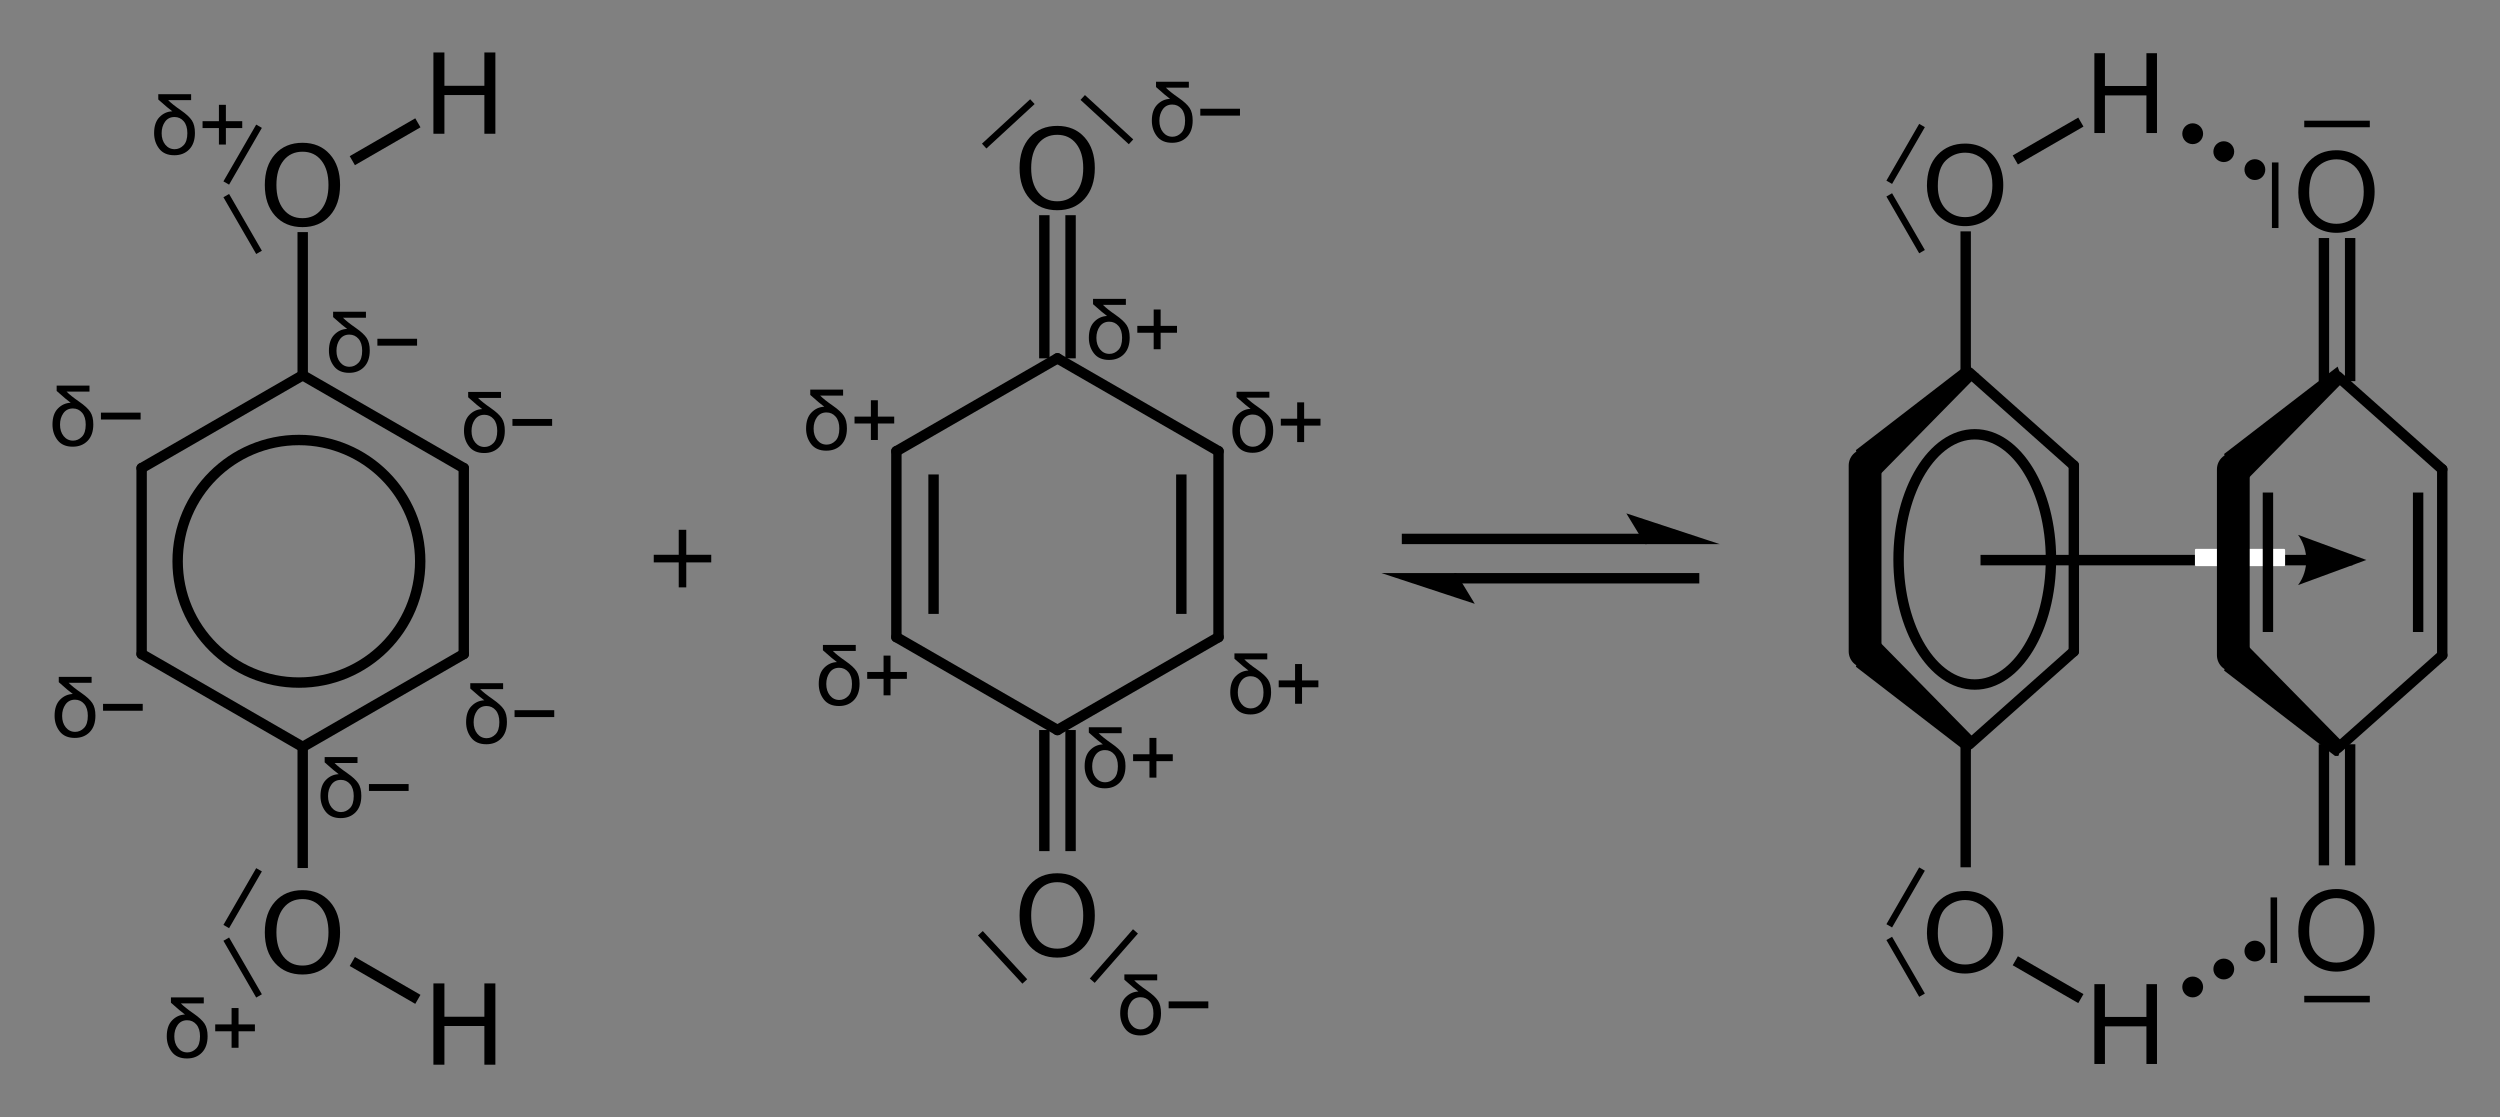 <?xml version="1.0" encoding="UTF-8" standalone="no"?>
<!-- Created with Inkscape (http://www.inkscape.org/) -->

<svg
   xmlns:dc="http://purl.org/dc/elements/1.1/"
   xmlns:cc="http://creativecommons.org/ns#"
   xmlns:rdf="http://www.w3.org/1999/02/22-rdf-syntax-ns#"
   xmlns:svg="http://www.w3.org/2000/svg"
   xmlns="http://www.w3.org/2000/svg"
   version="1.1"
   width="476.432"
   height="212.904"
   id="svg8641"
   xml:space="preserve"><rect width="100%" height="100%" fill="#808080" stroke="none"/><defs
     id="defs8645"><marker
       refX="0"
       refY="0"
       orient="auto"
       id="Arrow2Lend"
       style="overflow:visible"><path
         d="M 8.719,4.034 -2.207,0.016 8.719,-4.002 c -1.745,2.372 -1.735,5.617 -6e-7,8.035 z"
         transform="matrix(-1.1,0,0,-1.1,-1.1,0)"
         id="path4031"
         style="font-size:12px;fill-rule:evenodd;stroke-width:0.625;stroke-linejoin:round" /></marker><marker
       refX="0"
       refY="0"
       orient="auto"
       id="Arrow2Mend"
       style="overflow:visible"><path
         d="M 8.719,4.034 -2.207,0.016 8.719,-4.002 c -1.745,2.372 -1.735,5.617 -6e-7,8.035 z"
         transform="scale(-0.6,-0.6)"
         id="path4037"
         style="font-size:12px;fill-rule:evenodd;stroke-width:0.625;stroke-linejoin:round" /></marker></defs><g
     transform="matrix(1.25,0,0,1.25,-31.019,-19.336)"
     id="g8649"><g
       id="g9482"><g
         transform="translate(0,-3.629)"
         id="g9436"><path
           d="m 184.033,73.729 0,-21.823"
           id="path8695"
           style="fill:none;stroke:#000000;stroke-width:1.587;stroke-linecap:butt;stroke-linejoin:miter;stroke-miterlimit:10;stroke-opacity:1;stroke-dasharray:none" /><path
           d="m 188.031,73.729 0,-21.823"
           id="path8697"
           style="fill:none;stroke:#000000;stroke-width:1.587;stroke-linecap:butt;stroke-linejoin:miter;stroke-miterlimit:10;stroke-opacity:1;stroke-dasharray:none" /><path
           d="m 204.919,112.693 0,-21.26"
           id="path8699"
           style="fill:none;stroke:#000000;stroke-width:1.587;stroke-linecap:butt;stroke-linejoin:miter;stroke-miterlimit:10;stroke-opacity:1;stroke-dasharray:none" /><path
           d="m 210.588,116.236 0,-28.347"
           id="path8701"
           style="fill:none;stroke:#000000;stroke-width:1.587;stroke-linecap:round;stroke-linejoin:miter;stroke-miterlimit:10;stroke-opacity:1;stroke-dasharray:none" /><path
           d="m 186.032,130.396 -24.556,-14.16"
           id="path8703"
           style="fill:none;stroke:#000000;stroke-width:1.587;stroke-linecap:round;stroke-linejoin:miter;stroke-miterlimit:10;stroke-opacity:1;stroke-dasharray:none" /><path
           d="m 186.032,130.396 24.557,-14.16"
           id="path8705"
           style="fill:none;stroke:#000000;stroke-width:1.587;stroke-linecap:round;stroke-linejoin:miter;stroke-miterlimit:10;stroke-opacity:1;stroke-dasharray:none" /><path
           d="m 210.588,87.889 -24.557,-14.16"
           id="path8707"
           style="fill:none;stroke:#000000;stroke-width:1.587;stroke-linecap:round;stroke-linejoin:miter;stroke-miterlimit:10;stroke-opacity:1;stroke-dasharray:none" /><path
           d="m 188.031,130.396 0,18.463"
           id="path8709"
           style="fill:none;stroke:#000000;stroke-width:1.587;stroke-linecap:butt;stroke-linejoin:miter;stroke-miterlimit:10;stroke-opacity:1;stroke-dasharray:none" /><path
           d="m 184.033,130.396 0,18.463"
           id="path8711"
           style="fill:none;stroke:#000000;stroke-width:1.587;stroke-linecap:butt;stroke-linejoin:miter;stroke-miterlimit:10;stroke-opacity:1;stroke-dasharray:none" /><path
           d="m 186.032,73.729 -24.556,14.16"
           id="path8713"
           style="fill:none;stroke:#000000;stroke-width:1.587;stroke-linecap:round;stroke-linejoin:miter;stroke-miterlimit:10;stroke-opacity:1;stroke-dasharray:none" /><path
           d="m 167.144,91.432 0,21.26"
           id="path8715"
           style="fill:none;stroke:#000000;stroke-width:1.587;stroke-linecap:butt;stroke-linejoin:miter;stroke-miterlimit:10;stroke-opacity:1;stroke-dasharray:none" /><path
           d="m 161.475,87.889 0,28.347"
           id="path8717"
           style="fill:none;stroke:#000000;stroke-width:1.587;stroke-linecap:round;stroke-linejoin:miter;stroke-miterlimit:10;stroke-opacity:1;stroke-dasharray:none" /><path
           d="m 174.28,161.379 6.773,7.351"
           id="path8719"
           style="fill:none;stroke:#000000;stroke-width:0.999;stroke-linecap:butt;stroke-linejoin:miter;stroke-miterlimit:10;stroke-opacity:1;stroke-dasharray:none" /><path
           d="m 191.337,168.613 6.589,-7.516"
           id="path8721"
           style="fill:none;stroke:#000000;stroke-width:0.999;stroke-linecap:butt;stroke-linejoin:miter;stroke-miterlimit:10;stroke-opacity:1;stroke-dasharray:none" /><g
           id="text8723"><path
             d="m 186.002,153.595 c -1.217,1e-5 -2.186,0.454 -2.905,1.361 -0.714,0.908 -1.071,2.144 -1.071,3.71 0,1.561 0.357,2.795 1.071,3.702 0.719,0.908 1.688,1.361 2.905,1.361 1.217,0 2.18,-0.454 2.889,-1.361 0.714,-0.908 1.071,-2.142 1.071,-3.702 -1e-5,-1.566 -0.357,-2.803 -1.071,-3.71 -0.708,-0.908 -1.671,-1.361 -2.889,-1.361 m 0,-1.361 c 1.738,1e-5 3.127,0.584 4.167,1.751 1.04,1.162 1.561,2.723 1.561,4.682 -1e-5,1.953 -0.52,3.514 -1.561,4.682 -1.04,1.162 -2.429,1.743 -4.167,1.743 -1.743,0 -3.138,-0.581 -4.184,-1.743 -1.04,-1.162 -1.561,-2.723 -1.561,-4.682 0,-1.959 0.52,-3.52 1.561,-4.682 1.046,-1.168 2.44,-1.751 4.184,-1.751"
             id="path9373"
             style="font-size:17px;font-variant:normal;font-weight:normal;writing-mode:lr-tb;fill:#000000;fill-opacity:1;fill-rule:nonzero;stroke:none;font-family:Helvetica;-inkscape-font-specification:Helvetica" /></g><path
           d="m 197.249,40.717 -7.364,-6.758"
           id="path8727"
           style="fill:none;stroke:#000000;stroke-width:0.999;stroke-linecap:butt;stroke-linejoin:miter;stroke-miterlimit:10;stroke-opacity:1;stroke-dasharray:none" /><path
           d="m 182.212,34.596 -7.351,6.773"
           id="path8729"
           style="fill:none;stroke:#000000;stroke-width:0.999;stroke-linecap:butt;stroke-linejoin:miter;stroke-miterlimit:10;stroke-opacity:1;stroke-dasharray:none" /><g
           id="text8731"><path
             d="m 186.002,39.651 c -1.217,1.1e-5 -2.186,0.454 -2.905,1.361 -0.714,0.908 -1.071,2.144 -1.071,3.71 0,1.561 0.357,2.795 1.071,3.702 0.719,0.908 1.688,1.361 2.905,1.361 1.217,10e-7 2.18,-0.454 2.889,-1.361 0.714,-0.908 1.071,-2.142 1.071,-3.702 -1e-5,-1.566 -0.357,-2.803 -1.071,-3.71 -0.708,-0.908 -1.671,-1.361 -2.889,-1.361 m 0,-1.361 c 1.738,1.3e-5 3.127,0.584 4.167,1.751 1.04,1.162 1.561,2.723 1.561,4.682 -1e-5,1.953 -0.52,3.514 -1.561,4.682 -1.04,1.162 -2.429,1.743 -4.167,1.743 -1.743,0 -3.138,-0.581 -4.184,-1.743 -1.04,-1.162 -1.561,-2.723 -1.561,-4.682 0,-1.959 0.52,-3.52 1.561,-4.682 1.046,-1.168 2.44,-1.751 4.184,-1.751"
             id="path9370"
             style="font-size:17px;font-variant:normal;font-weight:normal;writing-mode:lr-tb;fill:#000000;fill-opacity:1;fill-rule:nonzero;stroke:none;font-family:Helvetica;-inkscape-font-specification:Helvetica" /></g><g
           id="text8869"
           style="font-size:12.8px;font-style:normal;font-variant:normal;font-weight:normal;font-stretch:normal;text-indent:0;text-align:center;text-decoration:none;line-height:125%;letter-spacing:0px;word-spacing:0px;text-transform:none;direction:ltr;block-progression:tb;writing-mode:lr-tb;text-anchor:middle;baseline-shift:baseline;color:#000000;fill:#000000;fill-opacity:1;fill-rule:nonzero;stroke:none;stroke-width:1px;marker:none;visibility:visible;display:inline;overflow:visible;enable-background:accumulate;font-family:Arial;-inkscape-font-specification:Arial"><path
             d="m 213.015,118.712 5.006,0 0,0.912 -3.5,0 c 0.417,0.425 1.069,0.944 1.956,1.556 0.792,0.55 1.344,1.06 1.656,1.531 0.312,0.471 0.469,1.108 0.469,1.913 -1e-5,1.079 -0.292,1.917 -0.875,2.513 -0.579,0.592 -1.335,0.887 -2.269,0.887 -1.021,0 -1.79,-0.333 -2.306,-1 -0.517,-0.667 -0.775,-1.458 -0.775,-2.375 0,-1.067 0.273,-1.879 0.819,-2.438 0.546,-0.562 1.198,-0.858 1.956,-0.887 -0.388,-0.271 -1.1,-0.871 -2.138,-1.8 l 0,-0.812 m 0.512,5.95 c 0,0.708 0.185,1.292 0.556,1.75 0.375,0.458 0.852,0.688 1.431,0.688 0.508,0 0.956,-0.196 1.344,-0.588 0.392,-0.392 0.587,-1.01 0.588,-1.856 -1e-5,-0.783 -0.185,-1.39 -0.556,-1.819 -0.371,-0.429 -0.838,-0.644 -1.4,-0.644 -0.621,10e-6 -1.104,0.242 -1.45,0.725 -0.342,0.483 -0.512,1.065 -0.512,1.744"
             id="path9365"
             style="marker:none" /><path
             d="m 222.258,126.394 0,-2.513 -2.494,0 0,-1.05 2.494,0 0,-2.494 1.062,0 0,2.494 2.494,0 0,1.05 -2.494,0 0,2.513 -1.062,0"
             id="path9367"
             style="marker:none" /></g><g
           id="text8893"
           style="font-size:12.8px;font-style:normal;font-variant:normal;font-weight:normal;font-stretch:normal;text-indent:0;text-align:center;text-decoration:none;line-height:125%;letter-spacing:0px;word-spacing:0px;text-transform:none;direction:ltr;block-progression:tb;writing-mode:lr-tb;text-anchor:middle;baseline-shift:baseline;color:#000000;fill:#000000;fill-opacity:1;fill-rule:nonzero;stroke:none;stroke-width:1px;marker:none;visibility:visible;display:inline;overflow:visible;enable-background:accumulate;font-family:Arial;-inkscape-font-specification:Arial"><path
             d="m 148.346,78.495 5.006,0 0,0.912 -3.5,0 c 0.417,0.425 1.069,0.944 1.956,1.556 0.792,0.55 1.344,1.06 1.656,1.531 0.312,0.471 0.469,1.108 0.469,1.913 -1e-5,1.079 -0.292,1.917 -0.875,2.513 -0.579,0.592 -1.335,0.887 -2.269,0.887 -1.021,0 -1.79,-0.333 -2.306,-1 -0.517,-0.667 -0.775,-1.458 -0.775,-2.375 0,-1.067 0.273,-1.879 0.819,-2.438 0.546,-0.562 1.198,-0.858 1.956,-0.887 -0.388,-0.271 -1.1,-0.871 -2.138,-1.8 l 0,-0.812 m 0.512,5.95 c 0,0.708 0.185,1.292 0.556,1.75 0.375,0.458 0.852,0.688 1.431,0.688 0.508,10e-7 0.956,-0.196 1.344,-0.588 0.392,-0.392 0.587,-1.01 0.588,-1.856 -1e-5,-0.783 -0.185,-1.39 -0.556,-1.819 -0.371,-0.429 -0.838,-0.644 -1.4,-0.644 -0.621,6e-6 -1.104,0.242 -1.45,0.725 -0.342,0.483 -0.512,1.065 -0.512,1.744"
             id="path9360"
             style="marker:none" /><path
             d="m 157.59,86.177 0,-2.513 -2.494,0 0,-1.05 2.494,0 0,-2.494 1.062,0 0,2.494 2.494,0 0,1.05 -2.494,0 0,2.513 -1.062,0"
             id="path9362"
             style="marker:none" /></g><g
           id="text8897"
           style="font-size:12.8px;font-style:normal;font-variant:normal;font-weight:normal;font-stretch:normal;text-indent:0;text-align:center;text-decoration:none;line-height:125%;letter-spacing:0px;word-spacing:0px;text-transform:none;direction:ltr;block-progression:tb;writing-mode:lr-tb;text-anchor:middle;baseline-shift:baseline;color:#000000;fill:#000000;fill-opacity:1;fill-rule:nonzero;stroke:none;stroke-width:1px;marker:none;visibility:visible;display:inline;overflow:visible;enable-background:accumulate;font-family:Arial;-inkscape-font-specification:Arial"><path
             d="m 150.276,117.425 5.006,0 0,0.912 -3.5,0 c 0.417,0.425 1.069,0.944 1.956,1.556 0.792,0.55 1.344,1.06 1.656,1.531 0.312,0.471 0.469,1.108 0.469,1.913 -1e-5,1.079 -0.292,1.917 -0.875,2.513 -0.579,0.592 -1.335,0.887 -2.269,0.887 -1.021,0 -1.79,-0.333 -2.306,-1 -0.517,-0.667 -0.775,-1.458 -0.775,-2.375 0,-1.067 0.273,-1.879 0.819,-2.438 0.546,-0.562 1.198,-0.858 1.956,-0.887 -0.388,-0.271 -1.1,-0.871 -2.138,-1.8 l 0,-0.812 m 0.512,5.95 c 0,0.708 0.185,1.292 0.556,1.75 0.375,0.458 0.852,0.688 1.431,0.688 0.508,0 0.956,-0.196 1.344,-0.588 0.392,-0.392 0.587,-1.01 0.588,-1.856 -1e-5,-0.783 -0.185,-1.39 -0.556,-1.819 -0.371,-0.429 -0.838,-0.644 -1.4,-0.644 -0.621,10e-6 -1.104,0.242 -1.45,0.725 -0.342,0.483 -0.512,1.065 -0.512,1.744"
             id="path9355"
             style="marker:none" /><path
             d="m 159.52,125.107 0,-2.513 -2.494,0 0,-1.05 2.494,0 0,-2.494 1.062,0 0,2.494 2.494,0 0,1.05 -2.494,0 0,2.513 -1.062,0"
             id="path9357"
             style="marker:none" /></g><g
           id="text8901"
           style="font-size:12.8px;font-style:normal;font-variant:normal;font-weight:normal;font-stretch:normal;text-indent:0;text-align:center;text-decoration:none;line-height:125%;letter-spacing:0px;word-spacing:0px;text-transform:none;direction:ltr;block-progression:tb;writing-mode:lr-tb;text-anchor:middle;baseline-shift:baseline;color:#000000;fill:#000000;fill-opacity:1;fill-rule:nonzero;stroke:none;stroke-width:1px;marker:none;visibility:visible;display:inline;overflow:visible;enable-background:accumulate;font-family:Arial;-inkscape-font-specification:Arial"><path
             d="m 191.458,64.661 5.006,0 0,0.912 -3.5,0 c 0.417,0.425 1.069,0.944 1.956,1.556 0.792,0.55 1.344,1.06 1.656,1.531 0.312,0.471 0.469,1.108 0.469,1.913 0,1.079 -0.292,1.917 -0.875,2.513 -0.579,0.592 -1.335,0.887 -2.269,0.887 -1.021,0 -1.79,-0.333 -2.306,-1 -0.517,-0.667 -0.775,-1.458 -0.775,-2.375 0,-1.067 0.273,-1.879 0.819,-2.438 0.546,-0.562 1.198,-0.858 1.956,-0.887 -0.388,-0.271 -1.1,-0.871 -2.138,-1.8 l 0,-0.812 m 0.512,5.95 c 0,0.708 0.185,1.292 0.556,1.75 0.375,0.458 0.852,0.688 1.431,0.688 0.508,10e-7 0.956,-0.196 1.344,-0.588 0.392,-0.392 0.588,-1.01 0.588,-1.856 0,-0.783 -0.185,-1.39 -0.556,-1.819 -0.371,-0.429 -0.838,-0.644 -1.4,-0.644 -0.621,6e-6 -1.104,0.242 -1.45,0.725 -0.342,0.483 -0.512,1.065 -0.512,1.744"
             id="path9350"
             style="marker:none" /><path
             d="m 200.702,72.342 0,-2.513 -2.494,0 0,-1.05 2.494,0 0,-2.494 1.062,0 0,2.494 2.494,0 0,1.05 -2.494,0 0,2.513 -1.062,0"
             id="path9352"
             style="marker:none" /></g><g
           id="text8905"
           style="font-size:12.8px;font-style:normal;font-variant:normal;font-weight:normal;font-stretch:normal;text-indent:0;text-align:center;text-decoration:none;line-height:125%;letter-spacing:0px;word-spacing:0px;text-transform:none;direction:ltr;block-progression:tb;writing-mode:lr-tb;text-anchor:middle;baseline-shift:baseline;color:#000000;fill:#000000;fill-opacity:1;fill-rule:nonzero;stroke:none;stroke-width:1px;marker:none;visibility:visible;display:inline;overflow:visible;enable-background:accumulate;font-family:Arial;-inkscape-font-specification:Arial"><path
             d="m 190.815,129.973 5.006,0 0,0.912 -3.5,0 c 0.417,0.425 1.069,0.944 1.956,1.556 0.792,0.55 1.344,1.06 1.656,1.531 0.312,0.471 0.469,1.108 0.469,1.913 0,1.079 -0.292,1.917 -0.875,2.513 -0.579,0.592 -1.335,0.887 -2.269,0.887 -1.021,0 -1.79,-0.333 -2.306,-1 -0.517,-0.667 -0.775,-1.458 -0.775,-2.375 0,-1.067 0.273,-1.879 0.819,-2.438 0.546,-0.562 1.198,-0.858 1.956,-0.887 -0.388,-0.271 -1.1,-0.871 -2.138,-1.8 l 0,-0.812 m 0.512,5.95 c 0,0.708 0.185,1.292 0.556,1.75 0.375,0.458 0.852,0.688 1.431,0.688 0.508,0 0.956,-0.196 1.344,-0.588 0.392,-0.392 0.588,-1.01 0.588,-1.856 0,-0.783 -0.185,-1.39 -0.556,-1.819 -0.371,-0.429 -0.838,-0.644 -1.4,-0.644 -0.621,1e-5 -1.104,0.242 -1.45,0.725 -0.342,0.483 -0.512,1.065 -0.512,1.744"
             id="path9345"
             style="marker:none" /><path
             d="m 200.059,137.654 0,-2.513 -2.494,0 0,-1.05 2.494,0 0,-2.494 1.062,0 0,2.494 2.494,0 0,1.05 -2.494,0 0,2.513 -1.062,0"
             id="path9347"
             style="marker:none" /></g><g
           id="text8909"
           style="font-size:12.8px;font-style:normal;font-variant:normal;font-weight:normal;font-stretch:normal;text-indent:0;text-align:center;text-decoration:none;line-height:125%;letter-spacing:0px;word-spacing:0px;text-transform:none;direction:ltr;block-progression:tb;writing-mode:lr-tb;text-anchor:middle;baseline-shift:baseline;color:#000000;fill:#000000;fill-opacity:1;fill-rule:nonzero;stroke:none;stroke-width:1px;marker:none;visibility:visible;display:inline;overflow:visible;enable-background:accumulate;font-family:Arial;-inkscape-font-specification:Arial"><path
             d="m 213.336,78.817 5.006,0 0,0.912 -3.5,0 c 0.417,0.425 1.069,0.944 1.956,1.556 0.792,0.55 1.344,1.06 1.656,1.531 0.312,0.471 0.469,1.108 0.469,1.913 -1e-5,1.079 -0.292,1.917 -0.875,2.513 -0.579,0.592 -1.335,0.887 -2.269,0.887 -1.021,0 -1.79,-0.333 -2.306,-1 -0.517,-0.667 -0.775,-1.458 -0.775,-2.375 0,-1.067 0.273,-1.879 0.819,-2.438 0.546,-0.562 1.198,-0.858 1.956,-0.887 -0.388,-0.271 -1.1,-0.871 -2.138,-1.8 l 0,-0.812 m 0.512,5.95 c 0,0.708 0.185,1.292 0.556,1.75 0.375,0.458 0.852,0.688 1.431,0.688 0.508,1e-6 0.956,-0.196 1.344,-0.588 0.392,-0.392 0.587,-1.01 0.588,-1.856 -1e-5,-0.783 -0.185,-1.39 -0.556,-1.819 -0.371,-0.429 -0.838,-0.644 -1.4,-0.644 -0.621,6e-6 -1.104,0.242 -1.45,0.725 -0.342,0.483 -0.512,1.065 -0.512,1.744"
             id="path9340"
             style="marker:none" /><path
             d="m 222.58,86.498 0,-2.513 -2.494,0 0,-1.05 2.494,0 0,-2.494 1.062,0 0,2.494 2.494,0 0,1.05 -2.494,0 0,2.513 -1.062,0"
             id="path9342"
             style="marker:none" /></g><g
           id="text8913"
           style="font-size:12.8px;font-style:normal;font-variant:normal;font-weight:normal;font-stretch:normal;text-indent:0;text-align:center;text-decoration:none;line-height:125%;letter-spacing:0px;word-spacing:0px;text-transform:none;direction:ltr;block-progression:tb;writing-mode:lr-tb;text-anchor:middle;baseline-shift:baseline;color:#000000;fill:#000000;fill-opacity:1;fill-rule:nonzero;stroke:none;stroke-width:1px;marker:none;visibility:visible;display:inline;overflow:visible;enable-background:accumulate;font-family:Arial;-inkscape-font-specification:Arial"><path
             d="m 201.06,31.556 5.006,0 0,0.912 -3.5,0 c 0.417,0.425 1.069,0.944 1.956,1.556 0.792,0.55 1.344,1.06 1.656,1.531 0.312,0.471 0.469,1.108 0.469,1.913 -1e-5,1.079 -0.292,1.917 -0.875,2.513 -0.579,0.592 -1.335,0.887 -2.269,0.887 -1.021,0 -1.79,-0.333 -2.306,-1 -0.517,-0.667 -0.775,-1.458 -0.775,-2.375 0,-1.067 0.273,-1.879 0.819,-2.438 0.546,-0.562 1.198,-0.858 1.956,-0.887 -0.388,-0.271 -1.1,-0.871 -2.138,-1.8 l 0,-0.812 m 0.512,5.95 c 0,0.708 0.185,1.292 0.556,1.75 0.375,0.458 0.852,0.688 1.431,0.688 0.508,10e-7 0.956,-0.196 1.344,-0.588 0.392,-0.392 0.587,-1.01 0.588,-1.856 -1e-5,-0.783 -0.185,-1.39 -0.556,-1.819 -0.371,-0.429 -0.838,-0.644 -1.4,-0.644 -0.621,5e-6 -1.104,0.242 -1.45,0.725 -0.342,0.483 -0.512,1.065 -0.512,1.744"
             id="path9335"
             style="marker:none" /><path
             d="m 213.86,36.725 -6.05,0 0,-1.05 6.05,0 0,1.05"
             id="path9337"
             style="marker:none" /></g><g
           id="text8917"
           style="font-size:12.8px;font-style:normal;font-variant:normal;font-weight:normal;font-stretch:normal;text-indent:0;text-align:center;text-decoration:none;line-height:125%;letter-spacing:0px;word-spacing:0px;text-transform:none;direction:ltr;block-progression:tb;writing-mode:lr-tb;text-anchor:middle;baseline-shift:baseline;color:#000000;fill:#000000;fill-opacity:1;fill-rule:nonzero;stroke:none;stroke-width:1px;marker:none;visibility:visible;display:inline;overflow:visible;enable-background:accumulate;font-family:Arial;-inkscape-font-specification:Arial"><path
             d="m 196.234,167.65 5.006,0 0,0.912 -3.5,0 c 0.417,0.425 1.069,0.944 1.956,1.556 0.792,0.55 1.344,1.06 1.656,1.531 0.312,0.471 0.469,1.108 0.469,1.913 -1e-5,1.079 -0.292,1.917 -0.875,2.513 -0.579,0.592 -1.335,0.887 -2.269,0.887 -1.021,0 -1.79,-0.333 -2.306,-1 -0.517,-0.667 -0.775,-1.458 -0.775,-2.375 0,-1.067 0.273,-1.879 0.819,-2.438 0.546,-0.562 1.198,-0.858 1.956,-0.887 -0.388,-0.271 -1.1,-0.871 -2.138,-1.8 l 0,-0.812 m 0.512,5.95 c -10e-6,0.708 0.185,1.292 0.556,1.75 0.375,0.458 0.852,0.688 1.431,0.688 0.508,0 0.956,-0.196 1.344,-0.588 0.392,-0.392 0.587,-1.01 0.588,-1.856 -1e-5,-0.783 -0.185,-1.39 -0.556,-1.819 -0.371,-0.429 -0.838,-0.644 -1.4,-0.644 -0.621,1e-5 -1.104,0.242 -1.45,0.725 -0.342,0.483 -0.513,1.065 -0.512,1.744"
             id="path9330"
             style="marker:none" /><path
             d="m 209.034,172.819 -6.05,0 0,-1.05 6.05,0 0,1.05"
             id="path9332"
             style="marker:none" /></g></g><g
         transform="translate(0,-0.409)"
         id="g9387"><path
           d="m 78.528,40.372 9.995,-5.771"
           id="path8651"
           style="fill:none;stroke:#000000;stroke-width:1.587;stroke-linecap:butt;stroke-linejoin:miter;stroke-miterlimit:10;stroke-opacity:1;stroke-dasharray:none" /><path
           d="m 95.52,115.593 0,-28.347"
           id="path8653"
           style="fill:none;stroke:#000000;stroke-width:1.587;stroke-linecap:round;stroke-linejoin:miter;stroke-miterlimit:10;stroke-opacity:1;stroke-dasharray:none" /><path
           d="m 70.964,73.086 0,-21.823"
           id="path8655"
           style="fill:none;stroke:#000000;stroke-width:1.587;stroke-linecap:butt;stroke-linejoin:miter;stroke-miterlimit:10;stroke-opacity:1;stroke-dasharray:none" /><path
           d="m 70.964,129.752 -24.556,-14.16"
           id="path8657"
           style="fill:none;stroke:#000000;stroke-width:1.587;stroke-linecap:round;stroke-linejoin:miter;stroke-miterlimit:10;stroke-opacity:1;stroke-dasharray:none" /><path
           d="m 78.528,162.466 9.995,5.771"
           id="path8659"
           style="fill:none;stroke:#000000;stroke-width:1.587;stroke-linecap:butt;stroke-linejoin:miter;stroke-miterlimit:10;stroke-opacity:1;stroke-dasharray:none" /><path
           d="m 70.964,73.086 -24.556,14.16"
           id="path8661"
           style="fill:none;stroke:#000000;stroke-width:1.587;stroke-linecap:round;stroke-linejoin:miter;stroke-miterlimit:10;stroke-opacity:1;stroke-dasharray:none" /><path
           d="m 95.52,87.245 -24.557,-14.16"
           id="path8663"
           style="fill:none;stroke:#000000;stroke-width:1.587;stroke-linecap:round;stroke-linejoin:miter;stroke-miterlimit:10;stroke-opacity:1;stroke-dasharray:none" /><path
           d="m 70.964,129.752 0,18.463"
           id="path8665"
           style="fill:none;stroke:#000000;stroke-width:1.587;stroke-linecap:butt;stroke-linejoin:miter;stroke-miterlimit:10;stroke-opacity:1;stroke-dasharray:none" /><path
           d="m 70.964,129.752 24.557,-14.16"
           id="path8667"
           style="fill:none;stroke:#000000;stroke-width:1.587;stroke-linecap:round;stroke-linejoin:miter;stroke-miterlimit:10;stroke-opacity:1;stroke-dasharray:none" /><path
           d="m 46.407,87.245 0,28.347"
           id="path8669"
           style="fill:none;stroke:#000000;stroke-width:1.587;stroke-linecap:round;stroke-linejoin:miter;stroke-miterlimit:10;stroke-opacity:1;stroke-dasharray:none" /><path
           d="m 64.307,35.124 -4.999,8.655"
           id="path8671"
           style="fill:none;stroke:#000000;stroke-width:0.999;stroke-linecap:butt;stroke-linejoin:miter;stroke-miterlimit:10;stroke-opacity:1;stroke-dasharray:none" /><path
           d="m 59.309,45.699 4.999,8.655"
           id="path8673"
           style="fill:none;stroke:#000000;stroke-width:0.999;stroke-linecap:butt;stroke-linejoin:miter;stroke-miterlimit:10;stroke-opacity:1;stroke-dasharray:none" /><g
           id="text8675"><path
             d="m 70.934,39.008 c -1.217,1.2e-5 -2.186,0.454 -2.905,1.361 -0.714,0.908 -1.071,2.144 -1.071,3.71 -3e-6,1.561 0.357,2.795 1.071,3.702 0.719,0.908 1.688,1.361 2.905,1.361 1.217,1e-6 2.18,-0.454 2.889,-1.361 0.714,-0.908 1.071,-2.142 1.071,-3.702 -1.1e-5,-1.566 -0.357,-2.803 -1.071,-3.71 C 73.115,39.461 72.152,39.008 70.934,39.008 m 0,-1.361 c 1.738,1.3e-5 3.127,0.584 4.167,1.751 1.04,1.162 1.561,2.723 1.561,4.682 -1.2e-5,1.953 -0.52,3.514 -1.561,4.682 -1.04,1.162 -2.429,1.743 -4.167,1.743 -1.743,0 -3.138,-0.581 -4.184,-1.743 -1.04,-1.162 -1.561,-2.723 -1.561,-4.682 -1e-6,-1.959 0.52,-3.52 1.561,-4.682 1.046,-1.168 2.44,-1.751 4.184,-1.751"
             id="path9385"
             style="font-size:17px;font-variant:normal;font-weight:normal;writing-mode:lr-tb;fill:#000000;fill-opacity:1;fill-rule:nonzero;stroke:none;font-family:Helvetica;-inkscape-font-specification:Helvetica" /></g><path
           d="m 59.309,159.058 4.999,8.655"
           id="path8679"
           style="fill:none;stroke:#000000;stroke-width:0.999;stroke-linecap:butt;stroke-linejoin:miter;stroke-miterlimit:10;stroke-opacity:1;stroke-dasharray:none" /><path
           d="m 64.307,148.483 -4.999,8.655"
           id="path8681"
           style="fill:none;stroke:#000000;stroke-width:0.999;stroke-linecap:butt;stroke-linejoin:miter;stroke-miterlimit:10;stroke-opacity:1;stroke-dasharray:none" /><g
           id="text8683"><path
             d="m 70.934,152.952 c -1.217,1e-5 -2.186,0.454 -2.905,1.361 -0.714,0.908 -1.071,2.144 -1.071,3.71 -3e-6,1.561 0.357,2.795 1.071,3.702 0.719,0.908 1.688,1.361 2.905,1.361 1.217,0 2.18,-0.454 2.889,-1.361 0.714,-0.908 1.071,-2.142 1.071,-3.702 -1.1e-5,-1.566 -0.357,-2.803 -1.071,-3.71 -0.708,-0.908 -1.671,-1.361 -2.889,-1.361 m 0,-1.361 c 1.738,1e-5 3.127,0.584 4.167,1.751 1.04,1.162 1.561,2.723 1.561,4.682 -1.2e-5,1.953 -0.52,3.514 -1.561,4.682 -1.04,1.162 -2.429,1.743 -4.167,1.743 -1.743,0 -3.138,-0.581 -4.184,-1.743 -1.04,-1.162 -1.561,-2.723 -1.561,-4.682 -1e-6,-1.959 0.52,-3.52 1.561,-4.682 1.046,-1.168 2.44,-1.751 4.184,-1.751"
             id="path9382"
             style="font-size:17px;font-variant:normal;font-weight:normal;writing-mode:lr-tb;fill:#000000;fill-opacity:1;fill-rule:nonzero;stroke:none;font-family:Helvetica;-inkscape-font-specification:Helvetica" /></g><g
           id="text8687"><path
             d="m 90.892,23.877 1.677,0 0,5.08 6.093,0 0,-5.08 1.677,0 0,12.393 -1.677,0 0,-5.902 -6.093,0 0,5.902 -1.677,0 0,-12.393"
             id="path9379"
             style="font-size:17px;font-variant:normal;font-weight:normal;writing-mode:lr-tb;fill:#000000;fill-opacity:1;fill-rule:nonzero;stroke:none;font-family:Helvetica;-inkscape-font-specification:Helvetica" /></g><g
           id="text8691"><path
             d="m 90.892,165.807 1.677,0 0,5.08 6.093,0 0,-5.08 1.677,0 0,12.393 -1.677,0 0,-5.902 -6.093,0 0,5.902 -1.677,0 0,-12.393"
             id="path9376"
             style="font-size:17px;font-variant:normal;font-weight:normal;writing-mode:lr-tb;fill:#000000;fill-opacity:1;fill-rule:nonzero;stroke:none;font-family:Helvetica;-inkscape-font-specification:Helvetica" /></g><path
           d="m 88.88,101.451 c 0,10.212 -8.279,18.491 -18.491,18.491 -10.212,0 -18.491,-8.279 -18.491,-18.491 0,-10.212 8.279,-18.491 18.491,-18.491 10.212,0 18.491,8.279 18.491,18.491"
           id="path8735"
           style="fill:none;stroke:#000000;stroke-width:1.587;stroke-linecap:butt;stroke-linejoin:miter;stroke-miterlimit:10;stroke-opacity:1;stroke-dasharray:none" /><g
           id="text8921"
           style="font-size:12.8px;font-style:normal;font-variant:normal;font-weight:normal;font-stretch:normal;text-indent:0;text-align:center;text-decoration:none;line-height:125%;letter-spacing:0px;word-spacing:0px;text-transform:none;direction:ltr;block-progression:tb;writing-mode:lr-tb;text-anchor:middle;baseline-shift:baseline;color:#000000;fill:#000000;fill-opacity:1;fill-rule:nonzero;stroke:none;stroke-width:1px;marker:none;visibility:visible;display:inline;overflow:visible;enable-background:accumulate;font-family:Arial;-inkscape-font-specification:Arial"><path
             d="m 50.877,167.938 5.006,0 0,0.912 -3.5,0 c 0.417,0.425 1.069,0.944 1.956,1.556 0.792,0.55 1.344,1.06 1.656,1.531 0.312,0.471 0.469,1.108 0.469,1.913 -7e-6,1.079 -0.292,1.917 -0.875,2.513 -0.579,0.592 -1.335,0.887 -2.269,0.887 -1.021,0 -1.79,-0.333 -2.306,-1 -0.517,-0.667 -0.775,-1.458 -0.775,-2.375 -1e-6,-1.067 0.273,-1.879 0.819,-2.438 0.546,-0.562 1.198,-0.858 1.956,-0.887 -0.388,-0.271 -1.1,-0.871 -2.138,-1.8 l 0,-0.812 m 0.512,5.95 c -2e-6,0.708 0.185,1.292 0.556,1.75 0.375,0.458 0.852,0.688 1.431,0.688 0.508,0 0.956,-0.196 1.344,-0.588 0.392,-0.392 0.587,-1.01 0.588,-1.856 -5e-6,-0.783 -0.185,-1.39 -0.556,-1.819 -0.371,-0.429 -0.838,-0.644 -1.4,-0.644 -0.621,1e-5 -1.104,0.242 -1.45,0.725 -0.342,0.483 -0.513,1.065 -0.512,1.744"
             id="path9325"
             style="marker:none" /><path
             d="m 60.121,175.619 0,-2.513 -2.494,0 0,-1.05 2.494,0 0,-2.494 1.062,0 0,2.494 2.494,0 0,1.05 -2.494,0 0,2.513 -1.062,0"
             id="path9327"
             style="marker:none" /></g><g
           id="text8925"
           style="font-size:12.8px;font-style:normal;font-variant:normal;font-weight:normal;font-stretch:normal;text-indent:0;text-align:center;text-decoration:none;line-height:125%;letter-spacing:0px;word-spacing:0px;text-transform:none;direction:ltr;block-progression:tb;writing-mode:lr-tb;text-anchor:middle;baseline-shift:baseline;color:#000000;fill:#000000;fill-opacity:1;fill-rule:nonzero;stroke:none;stroke-width:1px;marker:none;visibility:visible;display:inline;overflow:visible;enable-background:accumulate;font-family:Arial;-inkscape-font-specification:Arial"><path
             d="m 48.947,30.235 5.006,0 0,0.912 -3.5,0 c 0.417,0.425 1.069,0.944 1.956,1.556 0.792,0.55 1.344,1.06 1.656,1.531 0.312,0.471 0.469,1.108 0.469,1.913 -7e-6,1.079 -0.292,1.917 -0.875,2.513 -0.579,0.592 -1.335,0.887 -2.269,0.887 -1.021,0 -1.79,-0.333 -2.306,-1 -0.517,-0.667 -0.775,-1.458 -0.775,-2.375 -10e-7,-1.067 0.273,-1.879 0.819,-2.438 0.546,-0.562 1.198,-0.858 1.956,-0.887 -0.388,-0.271 -1.1,-0.871 -2.138,-1.8 l 0,-0.812 m 0.512,5.95 c -2e-6,0.708 0.185,1.292 0.556,1.75 0.375,0.458 0.852,0.688 1.431,0.688 0.508,10e-7 0.956,-0.196 1.344,-0.588 0.392,-0.392 0.587,-1.01 0.588,-1.856 -6e-6,-0.783 -0.185,-1.39 -0.556,-1.819 -0.371,-0.429 -0.838,-0.644 -1.4,-0.644 -0.621,5e-6 -1.104,0.242 -1.45,0.725 -0.342,0.483 -0.513,1.065 -0.512,1.744"
             id="path9320"
             style="marker:none" /><path
             d="m 58.191,37.916 0,-2.513 -2.494,0 0,-1.05 2.494,0 0,-2.494 1.062,0 0,2.494 2.494,0 0,1.05 -2.494,0 0,2.513 -1.062,0"
             id="path9322"
             style="marker:none" /></g><g
           id="text8929"
           style="font-size:12.8px;font-style:normal;font-variant:normal;font-weight:normal;font-stretch:normal;text-indent:0;text-align:center;text-decoration:none;line-height:125%;letter-spacing:0px;word-spacing:0px;text-transform:none;direction:ltr;block-progression:tb;writing-mode:lr-tb;text-anchor:middle;baseline-shift:baseline;color:#000000;fill:#000000;fill-opacity:1;fill-rule:nonzero;stroke:none;stroke-width:1px;marker:none;visibility:visible;display:inline;overflow:visible;enable-background:accumulate;font-family:Arial;-inkscape-font-specification:Arial"><path
             d="m 96.513,120.033 5.006,0 0,0.912 -3.5,0 c 0.417,0.425 1.069,0.944 1.956,1.556 0.792,0.55 1.344,1.06 1.656,1.531 0.312,0.471 0.469,1.108 0.469,1.913 -10e-6,1.079 -0.292,1.917 -0.875,2.513 -0.579,0.592 -1.335,0.887 -2.269,0.887 -1.021,0 -1.79,-0.333 -2.306,-1 -0.517,-0.667 -0.775,-1.458 -0.775,-2.375 -10e-7,-1.067 0.273,-1.879 0.819,-2.438 0.546,-0.562 1.198,-0.858 1.956,-0.887 -0.388,-0.271 -1.1,-0.871 -2.138,-1.8 l 0,-0.812 m 0.512,5.95 c -2e-6,0.708 0.185,1.292 0.556,1.75 0.375,0.458 0.852,0.688 1.431,0.688 0.508,0 0.956,-0.196 1.344,-0.588 0.392,-0.392 0.587,-1.01 0.588,-1.856 -10e-6,-0.783 -0.185,-1.39 -0.556,-1.819 -0.371,-0.429 -0.838,-0.644 -1.4,-0.644 -0.621,0 -1.104,0.242 -1.45,0.725 -0.342,0.483 -0.513,1.065 -0.512,1.744"
             id="path9315"
             style="marker:none" /><path
             d="m 109.313,125.202 -6.05,0 0,-1.05 6.05,0 0,1.05"
             id="path9317"
             style="marker:none" /></g><g
           id="text8933"
           style="font-size:12.8px;font-style:normal;font-variant:normal;font-weight:normal;font-stretch:normal;text-indent:0;text-align:center;text-decoration:none;line-height:125%;letter-spacing:0px;word-spacing:0px;text-transform:none;direction:ltr;block-progression:tb;writing-mode:lr-tb;text-anchor:middle;baseline-shift:baseline;color:#000000;fill:#000000;fill-opacity:1;fill-rule:nonzero;stroke:none;stroke-width:1px;marker:none;visibility:visible;display:inline;overflow:visible;enable-background:accumulate;font-family:Arial;-inkscape-font-specification:Arial"><path
             d="m 33.775,119.068 5.006,0 0,0.912 -3.5,0 c 0.417,0.425 1.069,0.944 1.956,1.556 0.792,0.55 1.344,1.06 1.656,1.531 0.312,0.471 0.469,1.108 0.469,1.913 -7e-6,1.079 -0.292,1.917 -0.875,2.513 -0.579,0.592 -1.335,0.887 -2.269,0.887 -1.021,0 -1.79,-0.333 -2.306,-1 -0.517,-0.667 -0.775,-1.458 -0.775,-2.375 -10e-7,-1.067 0.273,-1.879 0.819,-2.438 0.546,-0.562 1.198,-0.858 1.956,-0.887 -0.388,-0.271 -1.1,-0.871 -2.138,-1.8 l 0,-0.812 m 0.512,5.95 c -2e-6,0.708 0.185,1.292 0.556,1.75 0.375,0.458 0.852,0.688 1.431,0.688 0.508,0 0.956,-0.196 1.344,-0.588 0.392,-0.392 0.587,-1.01 0.588,-1.856 -6e-6,-0.783 -0.185,-1.39 -0.556,-1.819 -0.371,-0.429 -0.838,-0.644 -1.4,-0.644 -0.621,0 -1.104,0.242 -1.45,0.725 -0.342,0.483 -0.513,1.065 -0.512,1.744"
             id="path9310"
             style="marker:none" /><path
             d="m 46.575,124.237 -6.05,0 0,-1.05 6.05,0 0,1.05"
             id="path9312"
             style="marker:none" /></g><g
           id="text8937"
           style="font-size:12.8px;font-style:normal;font-variant:normal;font-weight:normal;font-stretch:normal;text-indent:0;text-align:center;text-decoration:none;line-height:125%;letter-spacing:0px;word-spacing:0px;text-transform:none;direction:ltr;block-progression:tb;writing-mode:lr-tb;text-anchor:middle;baseline-shift:baseline;color:#000000;fill:#000000;fill-opacity:1;fill-rule:nonzero;stroke:none;stroke-width:1px;marker:none;visibility:visible;display:inline;overflow:visible;enable-background:accumulate;font-family:Arial;-inkscape-font-specification:Arial"><path
             d="m 96.191,75.634 5.006,0 0,0.912 -3.5,0 c 0.417,0.425 1.069,0.944 1.956,1.556 0.792,0.55 1.344,1.06 1.656,1.531 0.312,0.471 0.469,1.108 0.469,1.913 -1e-5,1.079 -0.292,1.917 -0.875,2.513 -0.579,0.592 -1.335,0.887 -2.269,0.887 -1.021,0 -1.79,-0.333 -2.306,-1 -0.517,-0.667 -0.775,-1.458 -0.775,-2.375 0,-1.067 0.273,-1.879 0.819,-2.438 0.546,-0.562 1.198,-0.858 1.956,-0.887 -0.388,-0.271 -1.1,-0.871 -2.138,-1.8 l 0,-0.812 m 0.512,5.95 c -10e-7,0.708 0.185,1.292 0.556,1.75 0.375,0.458 0.852,0.688 1.431,0.688 0.508,10e-7 0.956,-0.196 1.344,-0.588 0.392,-0.392 0.587,-1.01 0.588,-1.856 -1e-5,-0.783 -0.185,-1.39 -0.556,-1.819 -0.371,-0.429 -0.838,-0.644 -1.4,-0.644 -0.621,6e-6 -1.104,0.242 -1.45,0.725 -0.342,0.483 -0.513,1.065 -0.512,1.744"
             id="path9305"
             style="marker:none" /><path
             d="m 108.991,80.802 -6.05,0 0,-1.05 6.05,0 0,1.05"
             id="path9307"
             style="marker:none" /></g><g
           id="text8941"
           style="font-size:12.8px;font-style:normal;font-variant:normal;font-weight:normal;font-stretch:normal;text-indent:0;text-align:center;text-decoration:none;line-height:125%;letter-spacing:0px;word-spacing:0px;text-transform:none;direction:ltr;block-progression:tb;writing-mode:lr-tb;text-anchor:middle;baseline-shift:baseline;color:#000000;fill:#000000;fill-opacity:1;fill-rule:nonzero;stroke:none;stroke-width:1px;marker:none;visibility:visible;display:inline;overflow:visible;enable-background:accumulate;font-family:Arial;-inkscape-font-specification:Arial"><path
             d="m 33.453,74.668 5.006,0 0,0.912 -3.5,0 c 0.417,0.425 1.069,0.944 1.956,1.556 0.792,0.55 1.344,1.06 1.656,1.531 0.312,0.471 0.469,1.108 0.469,1.913 -6e-6,1.079 -0.292,1.917 -0.875,2.513 -0.579,0.592 -1.335,0.887 -2.269,0.887 -1.021,0 -1.79,-0.333 -2.306,-1 -0.517,-0.667 -0.775,-1.458 -0.775,-2.375 0,-1.067 0.273,-1.879 0.819,-2.438 0.546,-0.562 1.198,-0.858 1.956,-0.887 -0.388,-0.271 -1.1,-0.871 -2.138,-1.8 l 0,-0.812 m 0.512,5.95 c -10e-7,0.708 0.185,1.292 0.556,1.75 0.375,0.458 0.852,0.688 1.431,0.688 0.508,10e-7 0.956,-0.196 1.344,-0.588 0.392,-0.392 0.587,-1.01 0.588,-1.856 -5e-6,-0.783 -0.185,-1.39 -0.556,-1.819 -0.371,-0.429 -0.838,-0.644 -1.4,-0.644 -0.621,6e-6 -1.104,0.242 -1.45,0.725 -0.342,0.483 -0.513,1.065 -0.512,1.744"
             id="path9300"
             style="marker:none" /><path
             d="m 46.253,79.837 -6.05,0 0,-1.05 6.05,0 0,1.05"
             id="path9302"
             style="marker:none" /></g><g
           id="text8945"
           style="font-size:12.8px;font-style:normal;font-variant:normal;font-weight:normal;font-stretch:normal;text-indent:0;text-align:center;text-decoration:none;line-height:125%;letter-spacing:0px;word-spacing:0px;text-transform:none;direction:ltr;block-progression:tb;writing-mode:lr-tb;text-anchor:middle;baseline-shift:baseline;color:#000000;fill:#000000;fill-opacity:1;fill-rule:nonzero;stroke:none;stroke-width:1px;marker:none;visibility:visible;display:inline;overflow:visible;enable-background:accumulate;font-family:Arial;-inkscape-font-specification:Arial"><path
             d="m 75.6,63.408 5.006,0 0,0.912 -3.5,0 c 0.417,0.425 1.069,0.944 1.956,1.556 0.792,0.55 1.344,1.06 1.656,1.531 0.312,0.471 0.469,1.108 0.469,1.913 -7e-6,1.079 -0.292,1.917 -0.875,2.513 -0.579,0.592 -1.335,0.887 -2.269,0.887 -1.021,0 -1.79,-0.333 -2.306,-1 -0.517,-0.667 -0.775,-1.458 -0.775,-2.375 -10e-7,-1.067 0.273,-1.879 0.819,-2.438 0.546,-0.562 1.198,-0.858 1.956,-0.887 -0.388,-0.271 -1.1,-0.871 -2.138,-1.8 l 0,-0.812 m 0.512,5.95 c -2e-6,0.708 0.185,1.292 0.556,1.75 0.375,0.458 0.852,0.688 1.431,0.688 0.508,10e-7 0.956,-0.196 1.344,-0.588 0.392,-0.392 0.587,-1.01 0.588,-1.856 -6e-6,-0.783 -0.185,-1.39 -0.556,-1.819 -0.371,-0.429 -0.838,-0.644 -1.4,-0.644 -0.621,6e-6 -1.104,0.242 -1.45,0.725 -0.342,0.483 -0.513,1.065 -0.512,1.744"
             id="path9295"
             style="marker:none" /><path
             d="m 88.4,68.576 -6.05,0 0,-1.05 6.05,0 0,1.05"
             id="path9297"
             style="marker:none" /></g><g
           id="text8949"
           style="font-size:12.8px;font-style:normal;font-variant:normal;font-weight:normal;font-stretch:normal;text-indent:0;text-align:center;text-decoration:none;line-height:125%;letter-spacing:0px;word-spacing:0px;text-transform:none;direction:ltr;block-progression:tb;writing-mode:lr-tb;text-anchor:middle;baseline-shift:baseline;color:#000000;fill:#000000;fill-opacity:1;fill-rule:nonzero;stroke:none;stroke-width:1px;marker:none;visibility:visible;display:inline;overflow:visible;enable-background:accumulate;font-family:Arial;-inkscape-font-specification:Arial"><path
             d="m 74.313,131.294 5.006,0 0,0.912 -3.5,0 c 0.417,0.425 1.069,0.944 1.956,1.556 0.792,0.55 1.344,1.06 1.656,1.531 0.312,0.471 0.469,1.108 0.469,1.913 -6e-6,1.079 -0.292,1.917 -0.875,2.513 -0.579,0.592 -1.335,0.887 -2.269,0.887 -1.021,0 -1.79,-0.333 -2.306,-1 -0.517,-0.667 -0.775,-1.458 -0.775,-2.375 0,-1.067 0.273,-1.879 0.819,-2.438 0.546,-0.562 1.198,-0.858 1.956,-0.887 -0.388,-0.271 -1.1,-0.871 -2.138,-1.8 l 0,-0.812 m 0.512,5.95 c -10e-7,0.708 0.185,1.292 0.556,1.75 0.375,0.458 0.852,0.688 1.431,0.688 0.508,0 0.956,-0.196 1.344,-0.588 0.392,-0.392 0.587,-1.01 0.588,-1.856 -5e-6,-0.783 -0.185,-1.39 -0.556,-1.819 -0.371,-0.429 -0.838,-0.644 -1.4,-0.644 -0.621,1e-5 -1.104,0.242 -1.45,0.725 -0.342,0.483 -0.513,1.065 -0.512,1.744"
             id="path9290"
             style="marker:none" /><path
             d="m 87.113,136.463 -6.05,0 0,-1.05 6.05,0 0,1.05"
             id="path9292"
             style="marker:none" /></g></g><g
         transform="translate(288.086,14.76)"
         id="g3012"><g
           id="g4899"><g
             transform="translate(-96.809,-33.48)"
             id="g4890"><g
               transform="translate(9.359,20.473)"
               id="g4830"><g
                 id="g4817"><g
                   id="g4814"><g
                     id="g4822"><path
                       d="m 126.125,98.312 0,1.594 56.719,0 0,-1.594 -56.719,0 z"
                       id="path3116"
                       style="font-size:medium;font-style:normal;font-variant:normal;font-weight:normal;font-stretch:normal;text-indent:0;text-align:start;text-decoration:none;line-height:normal;letter-spacing:normal;word-spacing:normal;text-transform:none;direction:ltr;block-progression:tb;writing-mode:lr-tb;text-anchor:start;baseline-shift:baseline;color:#000000;fill:#000000;fill-opacity:1;stroke:none;stroke-width:1.587;marker:none;visibility:visible;display:inline;overflow:visible;enable-background:accumulate;font-family:Sans;-inkscape-font-specification:Sans" /><path
                       d="m 174.543,95.26 10.406,3.827 -10.406,3.827 c 1.662,-2.259 1.653,-5.35 0,-7.653 z"
                       id="path4828"
                       style="font-size:12px;fill-rule:evenodd;stroke-width:0.625;stroke-linejoin:round" /></g></g></g></g><rect
               width="13.746"
               height="2.632"
               rx="0.15"
               ry="0.15"
               x="168.174"
               y="117.871"
               id="rect4888"
               style="fill:#ffffff;fill-opacity:1;fill-rule:nonzero;stroke:none" /></g><g
             id="g4837"><path
               d="m 91.03,58.82 0,-21.823"
               id="path3074"
               style="fill:none;stroke:#000000;stroke-width:1.587;stroke-linecap:butt;stroke-linejoin:miter;stroke-miterlimit:10;stroke-opacity:1;stroke-dasharray:none" /><path
               d="m 95.028,58.82 0,-21.823"
               id="path3076"
               style="fill:none;stroke:#000000;stroke-width:1.587;stroke-linecap:butt;stroke-linejoin:miter;stroke-miterlimit:10;stroke-opacity:1;stroke-dasharray:none" /><path
               d="m 95.028,114.179 0,18.463"
               id="path3088"
               style="fill:none;stroke:#000000;stroke-width:1.587;stroke-linecap:butt;stroke-linejoin:miter;stroke-miterlimit:10;stroke-opacity:1;stroke-dasharray:none" /><path
               d="m 91.03,114.179 0,18.463"
               id="path3090"
               style="fill:none;stroke:#000000;stroke-width:1.587;stroke-linecap:butt;stroke-linejoin:miter;stroke-miterlimit:10;stroke-opacity:1;stroke-dasharray:none" /><path
               d="m 105.392,97.061 0,-21.261"
               id="path3078"
               style="fill:none;stroke:#000000;stroke-width:1.587;stroke-linecap:butt;stroke-linejoin:miter;stroke-miterlimit:10;stroke-opacity:1;stroke-dasharray:none" /><path
               d="m 109.069,100.604 0,-28.347"
               id="path3080"
               style="fill:none;stroke:#000000;stroke-width:1.587;stroke-linecap:round;stroke-linejoin:miter;stroke-miterlimit:10;stroke-opacity:1;stroke-dasharray:none" /><path
               d="m 92.886,115.452 -16.478,-12.683 1.619,-4.329 15.373,15.637 -0.514,1.375 z"
               id="path3082"
               style="fill:#000000;fill-opacity:1;fill-rule:evenodd;stroke:#000000;stroke-width:1;stroke-linecap:round;stroke-linejoin:miter;stroke-miterlimit:10;stroke-opacity:1;stroke-dasharray:none" /><path
               d="m 93.143,114.764 15.926,-14.16"
               id="path3084"
               style="fill:none;stroke:#000000;stroke-width:1.587;stroke-linecap:round;stroke-linejoin:miter;stroke-miterlimit:10;stroke-opacity:1;stroke-dasharray:none" /><path
               d="M 109.069,72.257 93.143,58.097"
               id="path3086"
               style="fill:none;stroke:#000000;stroke-width:1.587;stroke-linecap:round;stroke-linejoin:miter;stroke-miterlimit:10;stroke-opacity:1;stroke-dasharray:none" /><path
               d="m 93.4,58.785 -15.373,15.637 -1.619,-4.329 16.478,-12.683 0.514,1.375 z"
               id="path3092"
               style="fill:#000000;fill-opacity:1;fill-rule:evenodd;stroke:#000000;stroke-width:1;stroke-linecap:butt;stroke-linejoin:miter;stroke-miterlimit:10;stroke-opacity:1;stroke-dasharray:none" /><path
               d="m 82.494,75.8 0,21.261"
               id="path3094"
               style="fill:none;stroke:#000000;stroke-width:1.587;stroke-linecap:butt;stroke-linejoin:miter;stroke-miterlimit:10;stroke-opacity:1;stroke-dasharray:none" /><path
               d="m 77.217,72.257 0,28.347"
               id="path3096"
               style="fill:none;stroke:#000000;stroke-width:4.997;stroke-linecap:round;stroke-linejoin:miter;stroke-miterlimit:10;stroke-opacity:1;stroke-dasharray:none" /><path
               d="m 88.031,153.029 9.995,0"
               id="path3098"
               style="fill:none;stroke:#000000;stroke-width:0.999;stroke-linecap:butt;stroke-linejoin:miter;stroke-miterlimit:10;stroke-opacity:1;stroke-dasharray:none" /><path
               d="m 83.394,147.523 0,-9.995"
               id="path3100"
               style="fill:none;stroke:#000000;stroke-width:0.999;stroke-linecap:butt;stroke-linejoin:miter;stroke-miterlimit:10;stroke-opacity:1;stroke-dasharray:none" /><g
               id="text3102"
               style="font-style:normal;font-variant:normal;font-weight:normal;font-stretch:normal;font-family:Arial;-inkscape-font-specification:Arial"><path
                 d="m 87.122,142.707 c -1e-6,-2.02 0.542,-3.6 1.627,-4.74 1.085,-1.145 2.485,-1.718 4.2,-1.718 1.123,1e-5 2.136,0.268 3.038,0.805 0.902,0.537 1.588,1.287 2.059,2.25 0.476,0.957 0.714,2.045 0.714,3.262 -1.2e-5,1.234 -0.249,2.338 -0.747,3.312 -0.498,0.974 -1.204,1.713 -2.117,2.216 -0.913,0.498 -1.898,0.747 -2.955,0.747 -1.146,0 -2.169,-0.277 -3.071,-0.83 -0.902,-0.553 -1.585,-1.309 -2.05,-2.266 -0.465,-0.957 -0.697,-1.97 -0.697,-3.038 m 1.66,0.025 c -3e-6,1.466 0.393,2.623 1.179,3.47 0.791,0.841 1.782,1.262 2.972,1.262 1.212,0 2.208,-0.426 2.988,-1.278 0.786,-0.852 1.179,-2.061 1.179,-3.627 -1.1e-5,-0.991 -0.169,-1.854 -0.506,-2.59 -0.332,-0.742 -0.822,-1.314 -1.469,-1.718 -0.642,-0.409 -1.364,-0.614 -2.167,-0.614 -1.14,1e-5 -2.122,0.393 -2.947,1.179 -0.819,0.78 -1.229,2.086 -1.229,3.918"
                 id="path4797"
                 style="font-size:17px;writing-mode:lr-tb;fill:#000000;fill-opacity:1;fill-rule:nonzero;stroke:none;font-family:Arial;-inkscape-font-specification:Arial" /></g><path
               d="m 98.026,19.61 -9.995,0"
               id="path3106"
               style="fill:none;stroke:#000000;stroke-width:0.999;stroke-linecap:butt;stroke-linejoin:miter;stroke-miterlimit:10;stroke-opacity:1;stroke-dasharray:none" /><path
               d="m 83.603,25.476 0,9.995"
               id="path3108"
               style="fill:none;stroke:#000000;stroke-width:0.999;stroke-linecap:butt;stroke-linejoin:miter;stroke-miterlimit:10;stroke-opacity:1;stroke-dasharray:none" /><g
               id="text3110"
               style="font-style:normal;font-variant:normal;font-weight:normal;font-stretch:normal;font-family:Arial;-inkscape-font-specification:Arial"><path
                 d="m 87.122,30.071 c -1e-6,-2.02 0.542,-3.6 1.627,-4.74 1.085,-1.145 2.485,-1.718 4.2,-1.718 1.123,1.2e-5 2.136,0.268 3.038,0.805 0.902,0.537 1.588,1.287 2.059,2.25 0.476,0.957 0.714,2.045 0.714,3.262 -1.2e-5,1.234 -0.249,2.338 -0.747,3.312 -0.498,0.974 -1.204,1.713 -2.117,2.216 -0.913,0.498 -1.898,0.747 -2.955,0.747 -1.146,0 -2.169,-0.277 -3.071,-0.83 -0.902,-0.553 -1.585,-1.309 -2.05,-2.266 -0.465,-0.957 -0.697,-1.97 -0.697,-3.038 m 1.66,0.025 c -3e-6,1.466 0.393,2.623 1.179,3.47 0.791,0.841 1.782,1.262 2.972,1.262 1.212,10e-7 2.208,-0.426 2.988,-1.278 0.786,-0.852 1.179,-2.061 1.179,-3.627 -1.1e-5,-0.991 -0.169,-1.854 -0.506,-2.59 -0.332,-0.742 -0.822,-1.314 -1.469,-1.718 -0.642,-0.409 -1.364,-0.614 -2.167,-0.614 -1.14,1.1e-5 -2.122,0.393 -2.947,1.179 -0.819,0.78 -1.229,2.086 -1.229,3.918"
                 id="path4800"
                 style="font-size:17px;writing-mode:lr-tb;fill:#000000;fill-opacity:1;fill-rule:nonzero;stroke:none;font-family:Arial;-inkscape-font-specification:Arial" /></g><path
               d="m 43.978,25.091 9.995,-5.771"
               id="path3014"
               style="fill:none;stroke:#000000;stroke-width:1.587;stroke-linecap:butt;stroke-linejoin:miter;stroke-miterlimit:10;stroke-opacity:1;stroke-dasharray:none" /><path
               d="m 36.413,57.805 0,-21.823"
               id="path3018"
               style="fill:none;stroke:#000000;stroke-width:1.587;stroke-linecap:butt;stroke-linejoin:miter;stroke-miterlimit:10;stroke-opacity:1;stroke-dasharray:none" /><path
               d="m 43.978,147.185 9.995,5.771"
               id="path3022"
               style="fill:none;stroke:#000000;stroke-width:1.587;stroke-linecap:butt;stroke-linejoin:miter;stroke-miterlimit:10;stroke-opacity:1;stroke-dasharray:none" /><path
               d="m 71.817,151.181 c 0,0.438 -0.355,0.794 -0.794,0.794 -0.438,0 -0.794,-0.355 -0.794,-0.794 0,-0.438 0.355,-0.794 0.794,-0.794 0.438,0 0.794,0.355 0.794,0.794"
               id="path3028"
               style="fill:#000000;fill-opacity:1;fill-rule:evenodd;stroke:#000000;stroke-width:1.587;stroke-linecap:round;stroke-linejoin:miter;stroke-miterlimit:10;stroke-opacity:1;stroke-dasharray:none" /><path
               d="m 76.557,148.445 c 0,0.438 -0.355,0.794 -0.794,0.794 -0.438,0 -0.794,-0.355 -0.794,-0.794 0,-0.438 0.355,-0.794 0.794,-0.794 0.438,0 0.794,0.355 0.794,0.794"
               id="path3030"
               style="fill:#000000;fill-opacity:1;fill-rule:evenodd;stroke:#000000;stroke-width:1.587;stroke-linecap:round;stroke-linejoin:miter;stroke-miterlimit:10;stroke-opacity:1;stroke-dasharray:none" /><path
               d="m 81.297,145.708 c 0,0.438 -0.355,0.794 -0.794,0.794 -0.438,0 -0.794,-0.355 -0.794,-0.794 0,-0.438 0.355,-0.794 0.794,-0.794 0.438,0 0.794,0.355 0.794,0.794"
               id="path3032"
               style="fill:#000000;fill-opacity:1;fill-rule:evenodd;stroke:#000000;stroke-width:1.587;stroke-linecap:round;stroke-linejoin:miter;stroke-miterlimit:10;stroke-opacity:1;stroke-dasharray:none" /><path
               d="m 36.413,114.472 0,18.463"
               id="path3036"
               style="fill:none;stroke:#000000;stroke-width:1.587;stroke-linecap:butt;stroke-linejoin:miter;stroke-miterlimit:10;stroke-opacity:1;stroke-dasharray:none" /><path
               d="m 71.817,21.095 c 0,0.438 -0.355,0.794 -0.794,0.794 -0.438,0 -0.794,-0.355 -0.794,-0.794 0,-0.438 0.355,-0.794 0.794,-0.794 0.438,0 0.794,0.355 0.794,0.794"
               id="path3038"
               style="fill:#000000;fill-opacity:1;fill-rule:evenodd;stroke:#000000;stroke-width:1.587;stroke-linecap:butt;stroke-linejoin:miter;stroke-miterlimit:10;stroke-opacity:1;stroke-dasharray:none" /><path
               d="m 76.557,23.832 c 0,0.438 -0.355,0.794 -0.794,0.794 -0.438,0 -0.794,-0.355 -0.794,-0.794 0,-0.438 0.355,-0.794 0.794,-0.794 0.438,0 0.794,0.355 0.794,0.794"
               id="path3040"
               style="fill:#000000;fill-opacity:1;fill-rule:evenodd;stroke:#000000;stroke-width:1.587;stroke-linecap:butt;stroke-linejoin:miter;stroke-miterlimit:10;stroke-opacity:1;stroke-dasharray:none" /><path
               d="m 81.297,26.569 c 0,0.438 -0.355,0.794 -0.794,0.794 -0.438,0 -0.794,-0.355 -0.794,-0.794 0,-0.438 0.355,-0.794 0.794,-0.794 0.438,0 0.794,0.355 0.794,0.794"
               id="path3042"
               style="fill:#000000;fill-opacity:1;fill-rule:evenodd;stroke:#000000;stroke-width:1.587;stroke-linecap:butt;stroke-linejoin:miter;stroke-miterlimit:10;stroke-opacity:1;stroke-dasharray:none" /><path
               d="m 29.757,19.844 -4.998,8.655"
               id="path3050"
               style="fill:none;stroke:#000000;stroke-width:0.999;stroke-linecap:butt;stroke-linejoin:miter;stroke-miterlimit:10;stroke-opacity:1;stroke-dasharray:none" /><path
               d="m 24.759,30.419 4.998,8.655"
               id="path3052"
               style="fill:none;stroke:#000000;stroke-width:0.999;stroke-linecap:butt;stroke-linejoin:miter;stroke-miterlimit:10;stroke-opacity:1;stroke-dasharray:none" /><g
               id="text3054"
               style="font-style:normal;font-variant:normal;font-weight:normal;font-stretch:normal;font-family:Arial;-inkscape-font-specification:Arial"><path
                 d="m 30.507,29.056 c 0,-2.02 0.542,-3.6 1.627,-4.74 1.085,-1.145 2.485,-1.718 4.2,-1.718 1.123,1.2e-5 2.136,0.268 3.038,0.805 0.902,0.537 1.588,1.287 2.059,2.25 0.476,0.957 0.714,2.045 0.714,3.262 -1.3e-5,1.234 -0.249,2.338 -0.747,3.312 -0.498,0.974 -1.204,1.713 -2.117,2.216 -0.913,0.498 -1.898,0.747 -2.955,0.747 -1.146,0 -2.169,-0.277 -3.071,-0.83 -0.902,-0.553 -1.585,-1.309 -2.05,-2.266 -0.465,-0.957 -0.697,-1.97 -0.697,-3.038 m 1.66,0.025 c -3e-6,1.466 0.393,2.623 1.179,3.47 0.791,0.841 1.782,1.262 2.972,1.262 1.212,2e-6 2.208,-0.426 2.988,-1.278 0.786,-0.852 1.179,-2.061 1.179,-3.627 -10e-6,-0.991 -0.169,-1.854 -0.506,-2.59 -0.332,-0.742 -0.822,-1.314 -1.469,-1.718 -0.642,-0.409 -1.364,-0.614 -2.167,-0.614 -1.14,1.1e-5 -2.122,0.393 -2.947,1.179 -0.819,0.78 -1.229,2.086 -1.229,3.918"
                 id="path4803"
                 style="font-size:17px;writing-mode:lr-tb;fill:#000000;fill-opacity:1;fill-rule:nonzero;stroke:none;font-family:Arial;-inkscape-font-specification:Arial" /></g><path
               d="m 24.759,143.777 4.998,8.655"
               id="path3058"
               style="fill:none;stroke:#000000;stroke-width:0.999;stroke-linecap:butt;stroke-linejoin:miter;stroke-miterlimit:10;stroke-opacity:1;stroke-dasharray:none" /><path
               d="m 29.757,133.203 -4.998,8.655"
               id="path3060"
               style="fill:none;stroke:#000000;stroke-width:0.999;stroke-linecap:butt;stroke-linejoin:miter;stroke-miterlimit:10;stroke-opacity:1;stroke-dasharray:none" /><g
               id="text3062"
               style="font-style:normal;font-variant:normal;font-weight:normal;font-stretch:normal;font-family:Arial;-inkscape-font-specification:Arial"><path
                 d="m 30.507,143 c 0,-2.02 0.542,-3.6 1.627,-4.74 1.085,-1.145 2.485,-1.718 4.2,-1.718 1.123,1e-5 2.136,0.268 3.038,0.805 0.902,0.537 1.588,1.287 2.059,2.25 0.476,0.957 0.714,2.045 0.714,3.262 -1.3e-5,1.234 -0.249,2.338 -0.747,3.312 -0.498,0.974 -1.204,1.713 -2.117,2.216 -0.913,0.498 -1.898,0.747 -2.955,0.747 -1.146,0 -2.169,-0.277 -3.071,-0.83 -0.902,-0.553 -1.585,-1.309 -2.05,-2.266 -0.465,-0.957 -0.697,-1.97 -0.697,-3.038 m 1.66,0.025 c -3e-6,1.466 0.393,2.623 1.179,3.47 0.791,0.841 1.782,1.262 2.972,1.262 1.212,0 2.208,-0.426 2.988,-1.278 0.786,-0.852 1.179,-2.061 1.179,-3.627 -10e-6,-0.991 -0.169,-1.854 -0.506,-2.59 -0.332,-0.742 -0.822,-1.314 -1.469,-1.718 -0.642,-0.409 -1.364,-0.614 -2.167,-0.614 -1.14,1e-5 -2.122,0.393 -2.947,1.179 -0.819,0.78 -1.229,2.086 -1.229,3.918"
                 id="path4806"
                 style="font-size:17px;writing-mode:lr-tb;fill:#000000;fill-opacity:1;fill-rule:nonzero;stroke:none;font-family:Arial;-inkscape-font-specification:Arial" /></g><g
               id="text3066"
               style="font-style:normal;font-variant:normal;font-weight:normal;font-stretch:normal;font-family:Arial;-inkscape-font-specification:Arial"><path
                 d="m 56.034,20.99 0,-12.169 1.61,0 0,4.997 6.325,0 0,-4.997 1.61,0 0,12.169 -1.61,0 0,-5.736 -6.325,0 0,5.736 -1.61,0"
                 id="path4809"
                 style="font-size:17px;writing-mode:lr-tb;fill:#000000;fill-opacity:1;fill-rule:nonzero;stroke:none;font-family:Arial;-inkscape-font-specification:Arial" /></g><g
               id="text3070"
               style="font-style:normal;font-variant:normal;font-weight:normal;font-stretch:normal;font-family:Arial;-inkscape-font-specification:Arial"><path
                 d="m 56.034,162.92 0,-12.169 1.61,0 0,4.997 6.325,0 0,-4.997 1.61,0 0,12.169 -1.61,0 0,-5.736 -6.325,0 0,5.736 -1.61,0"
                 id="path4812"
                 style="font-size:17px;writing-mode:lr-tb;fill:#000000;fill-opacity:1;fill-rule:nonzero;stroke:none;font-family:Arial;-inkscape-font-specification:Arial" /></g><path
               d="m 52.9,100.019 0,-28.347"
               id="path3016"
               style="fill:none;stroke:#000000;stroke-width:1.587;stroke-linecap:round;stroke-linejoin:miter;stroke-miterlimit:10;stroke-opacity:1;stroke-dasharray:none" /><path
               d="m 36.731,114.867 -16.464,-12.683 1.618,-4.329 15.36,15.637 -0.514,1.375 z"
               id="path3020"
               style="fill:#000000;fill-opacity:1;fill-rule:evenodd;stroke:#000000;stroke-width:1;stroke-linecap:butt;stroke-linejoin:miter;stroke-miterlimit:10;stroke-opacity:1;stroke-dasharray:none" /><path
               d="m 37.244,58.2 -15.36,15.637 -1.618,-4.329 16.464,-12.683 0.514,1.375 z"
               id="path3024"
               style="fill:#000000;fill-opacity:1;fill-rule:evenodd;stroke:#000000;stroke-width:1;stroke-linecap:butt;stroke-linejoin:miter;stroke-miterlimit:10;stroke-opacity:1;stroke-dasharray:none" /><path
               d="M 52.9,71.672 36.988,57.512"
               id="path3026"
               style="fill:none;stroke:#000000;stroke-width:1.587;stroke-linecap:round;stroke-linejoin:miter;stroke-miterlimit:10;stroke-opacity:1;stroke-dasharray:none" /><path
               d="m 36.988,114.179 15.912,-14.16"
               id="path3046"
               style="fill:none;stroke:#000000;stroke-width:1.587;stroke-linecap:round;stroke-linejoin:miter;stroke-miterlimit:10;stroke-opacity:1;stroke-dasharray:none" /><path
               d="m 21.076,71.672 0,28.347"
               id="path3048"
               style="fill:none;stroke:#000000;stroke-width:4.997;stroke-linecap:round;stroke-linejoin:miter;stroke-miterlimit:10;stroke-opacity:1;stroke-dasharray:none" /><path
               d="m 49.416,85.995 c 0,10.535 -5.201,19.076 -11.618,19.076 -6.416,0 -11.618,-8.54 -11.618,-19.076 0,-10.535 5.201,-19.076 11.618,-19.076 6.416,0 11.618,8.541 11.618,19.076"
               id="path3114"
               style="fill:none;stroke:#000000;stroke-width:1.587;stroke-linecap:butt;stroke-linejoin:miter;stroke-miterlimit:10;stroke-opacity:1;stroke-dasharray:none" /></g></g></g><g
         transform="translate(-57.303,193.712)"
         id="g9280"><path
           d="m 303.831,-90.083 37.362,0"
           id="path9239"
           style="fill:none;stroke:#000000;stroke-width:1.587;stroke-linecap:butt;stroke-linejoin:miter;stroke-miterlimit:10;stroke-opacity:1;stroke-dasharray:none" /><path
           d="m 303.831,-90.377 -7.996,0 9.995,3.292 -1.999,-3.292 z"
           id="path9241"
           style="fill:#000000;fill-opacity:1;fill-rule:evenodd;stroke:#000000;stroke-width:0.999;stroke-linecap:butt;stroke-linejoin:miter;stroke-miterlimit:10;stroke-opacity:1;stroke-dasharray:none" /><path
           d="m 295.835,-96.08 37.362,0"
           id="path9243"
           style="fill:none;stroke:#000000;stroke-width:1.587;stroke-linecap:butt;stroke-linejoin:miter;stroke-miterlimit:10;stroke-opacity:1;stroke-dasharray:none" /><path
           d="m 333.197,-95.786 7.996,0 -9.995,-3.292 1.999,3.292 z"
           id="path9245"
           style="fill:#000000;fill-opacity:1;fill-rule:evenodd;stroke:#000000;stroke-width:0.999;stroke-linecap:butt;stroke-linejoin:miter;stroke-miterlimit:10;stroke-opacity:1;stroke-dasharray:none" /></g><g
         transform="translate(0,0.616)"
         id="text9255"><path
           d="m 129.441,95.625 0,3.808 3.808,0 0,1.162 -3.808,0 0,3.808 -1.148,0 0,-3.808 -3.808,0 0,-1.162 3.808,0 0,-3.808 1.148,0"
           id="path9287"
           style="font-size:14px;font-variant:normal;font-weight:normal;writing-mode:lr-tb;fill:#000000;fill-opacity:1;fill-rule:nonzero;stroke:none;font-family:Helvetica;-inkscape-font-specification:Helvetica" /></g></g></g></svg>